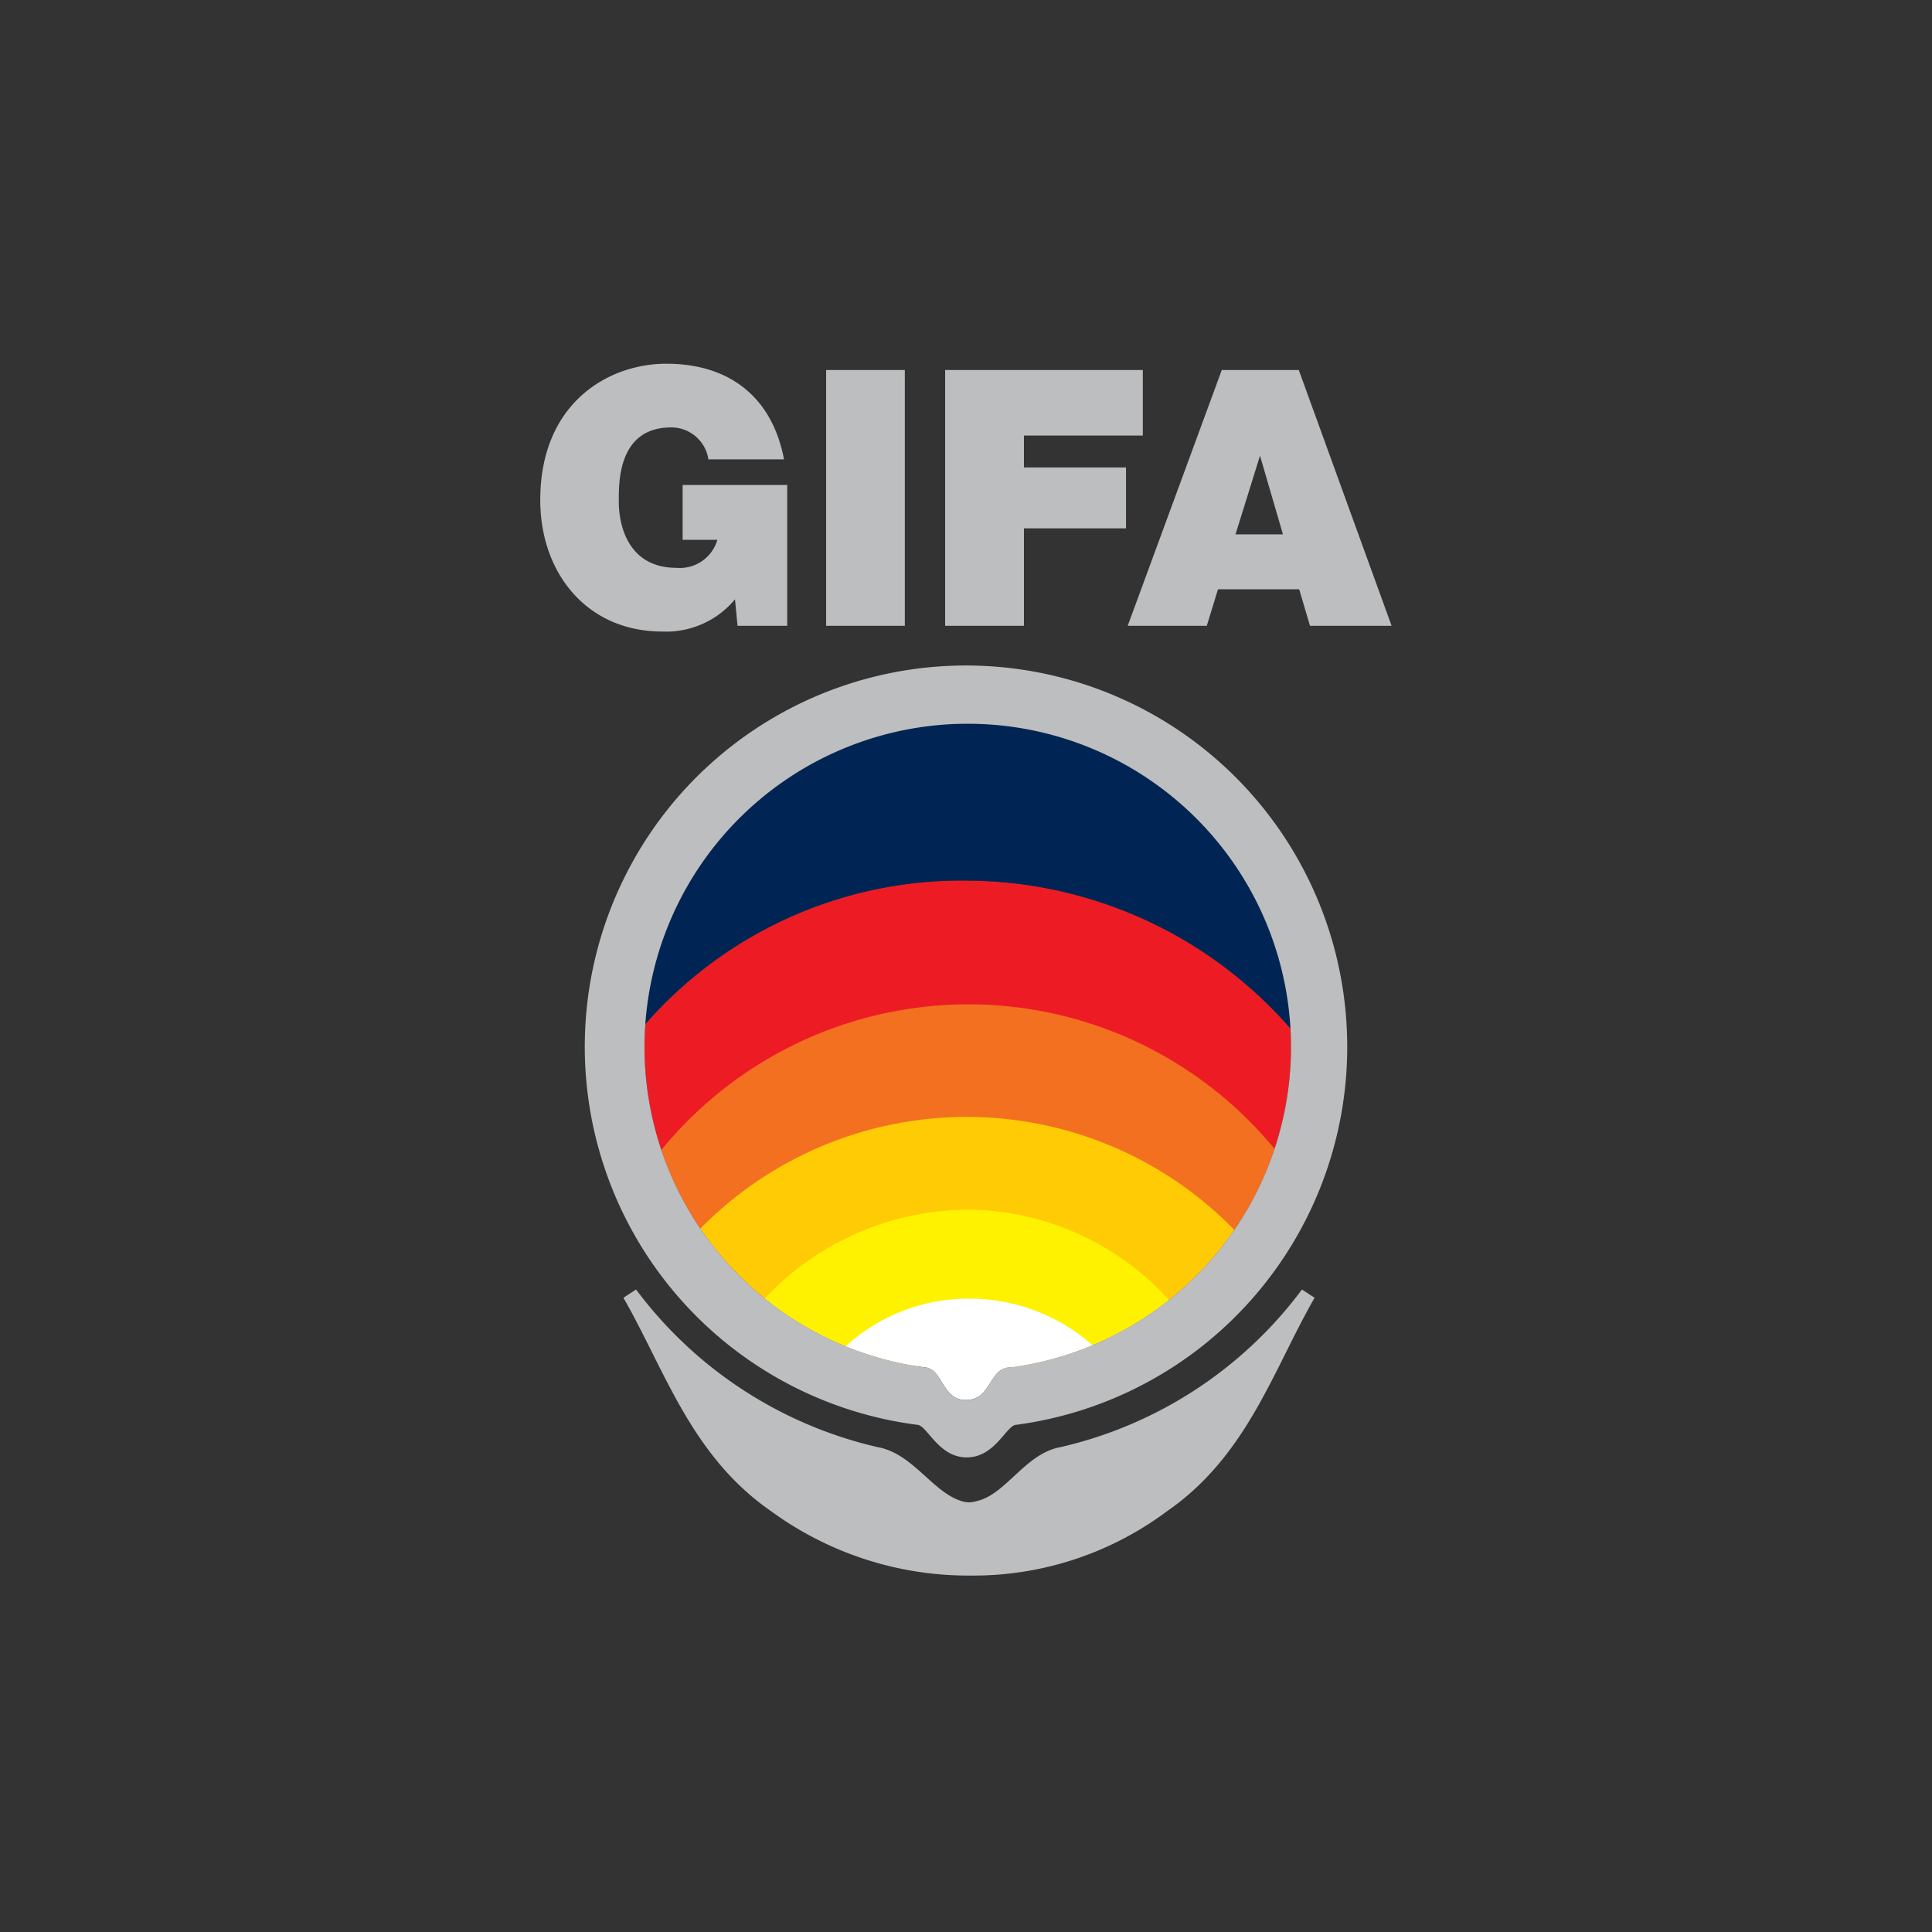 <svg data-name="Layer 1" xmlns="http://www.w3.org/2000/svg" viewBox="0 0 138 138"><rect x="0" y="0" width="138" height="138" fill="#333333" stroke="none"/><defs><clipPath id="a"><path d="M72.23 97.65c-1.64 0-1.34 2.35-3.25 2.35-1.75 0-1.63-2.34-3-2.34a23.09 23.09 0 116.29 0z" fill="none"/></clipPath><clipPath id="b"><path d="M92.26 74.69A23.27 23.27 0 1069 98a23.27 23.27 0 0023.26-23.31z" fill="none"/></clipPath></defs><path d="M69.35 112a23.34 23.34 0 01-13.92-4.47C49.81 103.66 48 97.66 45 92.43a30.43 30.43 0 0017.6 11.47c2.3.41 3.7 3.15 5.9 3.83a2.28 2.28 0 00.71.12 2.72 2.72 0 00.74-.12c2.24-.54 3.6-3.42 5.89-3.83a30.36 30.36 0 0017.59-11.47c-3 5.23-4.8 11.23-10.42 15.1A22.57 22.57 0 0169.35 112z" fill="#bcbec0" stroke="#bcbec0" stroke-miterlimit="3.864" stroke-width="1.081"/><path d="M52.67 44.7h3.56V34.64h-7.47v3.92h2.48a2.79 2.79 0 01-2.92 2c-3.43 0-4.12-3-4.12-4.71 0-1.25-.12-5.32 3.74-5.32a2.68 2.68 0 012.66 2.28H56c-.81-4.3-3.75-6.83-8.41-6.83-4.12 0-9 2.79-9 9.74 0 5.2 3.32 9.39 8.72 9.39a6.4 6.4 0 005.19-2.3l.18 1.87zM59.01 44.7h5.62V26.43h-5.62V44.7zM67.51 44.7h5.63v-6.96h7.29v-4.35h-7.29v-2.28h8.49v-4.68H67.51V44.7z" fill="#bcbec0"/><path d="M88.25 38.17L90 32.55l1.64 5.62zm-7.7 6.53h5.65l.8-2.61h5.8l.77 2.61h5.83l-6.63-18.27h-5.5L80.55 44.7z" fill="#bcbec0" fill-rule="evenodd"/><g clip-path="url(#a)"><g clip-path="url(#b)"><path d="M66.93 97.89c-.69-.53-2-.18-2.79-.38-7.5-1.24-14.89-7.86-17.14-15.07a23.26 23.26 0 01-1.29-8.82A30 30 0 0169.17 62.9a30.8 30.8 0 0123.08 10.65 21.78 21.78 0 01-4.46 15 24.41 24.41 0 01-15 9.31c-1.76.38-2.23 3-4.2 2.35-.7-.6-.91-1.72-1.64-2.28z" fill="#ed1c24"/><path d="M66.62 97.89c-.69-.54-1.65-.17-2.48-.38-7.5-1.24-14.89-7.86-17.14-15.07a28.32 28.32 0 0144.19-.19 17.94 17.94 0 01-3.37 6.26 24.41 24.41 0 01-15 9.31c-1.76.38-2.19 3.17-4.16 2.48-.68-.59-1.27-1.85-2-2.41z" fill="#f37021"/><path d="M66.32 97.72c-.65-.49-1.42 0-2.18-.21-5.5-.91-10.94-4.71-14.35-9.51a26.67 26.67 0 0138.52 0c-.21.3-.29.26-.52.55a24.41 24.41 0 01-15 9.31c-1.76.38-2.23 3.17-4.2 2.48-.74-.64-1.46-2-2.25-2.58z" fill="#ffcb05"/><path d="M67 97.54c-.67-.5-2 .17-2.83 0A21.4 21.4 0 0154.39 93a20.08 20.08 0 0114.9-6.6 19.63 19.63 0 0114.26 6.51 23.61 23.61 0 01-10.78 4.93c-1.76.38-2.15 3.17-4.12 2.48-.71-.62-.92-2.18-1.68-2.76z" fill="#fff200"/><path d="M69.17 62.9a30.8 30.8 0 0123.08 10.65 21.08 21.08 0 00-2.46-9.38 23.36 23.36 0 00-14.43-11.91 23.63 23.63 0 00-22.62 5.59 23.36 23.36 0 00-7.06 15.76A30 30 0 0169.17 62.9z" fill="#002555"/></g><path d="M69.18 100.51c-1.53 0-2-2.53-3.57-2.78a21.71 21.71 0 01-5.32-1.46 13 13 0 019-3.51 13.31 13.31 0 018.8 3.37 28 28 0 01-5.31 1.6c-1.53.33-2.14 2.65-3.57 2.78z" fill="#fff"/></g><path d="M96.23 74.77a27.23 27.23 0 10-30.73 27c.72 0 1.5 2.33 3.55 2.33s2.84-2.33 3.55-2.33a27.23 27.23 0 0023.63-27zm-24 22.88c-1.64 0-1.34 2.35-3.25 2.35-1.75 0-1.63-2.34-3-2.34a23.09 23.09 0 116.29 0z" fill="#bcbec0"/></svg>